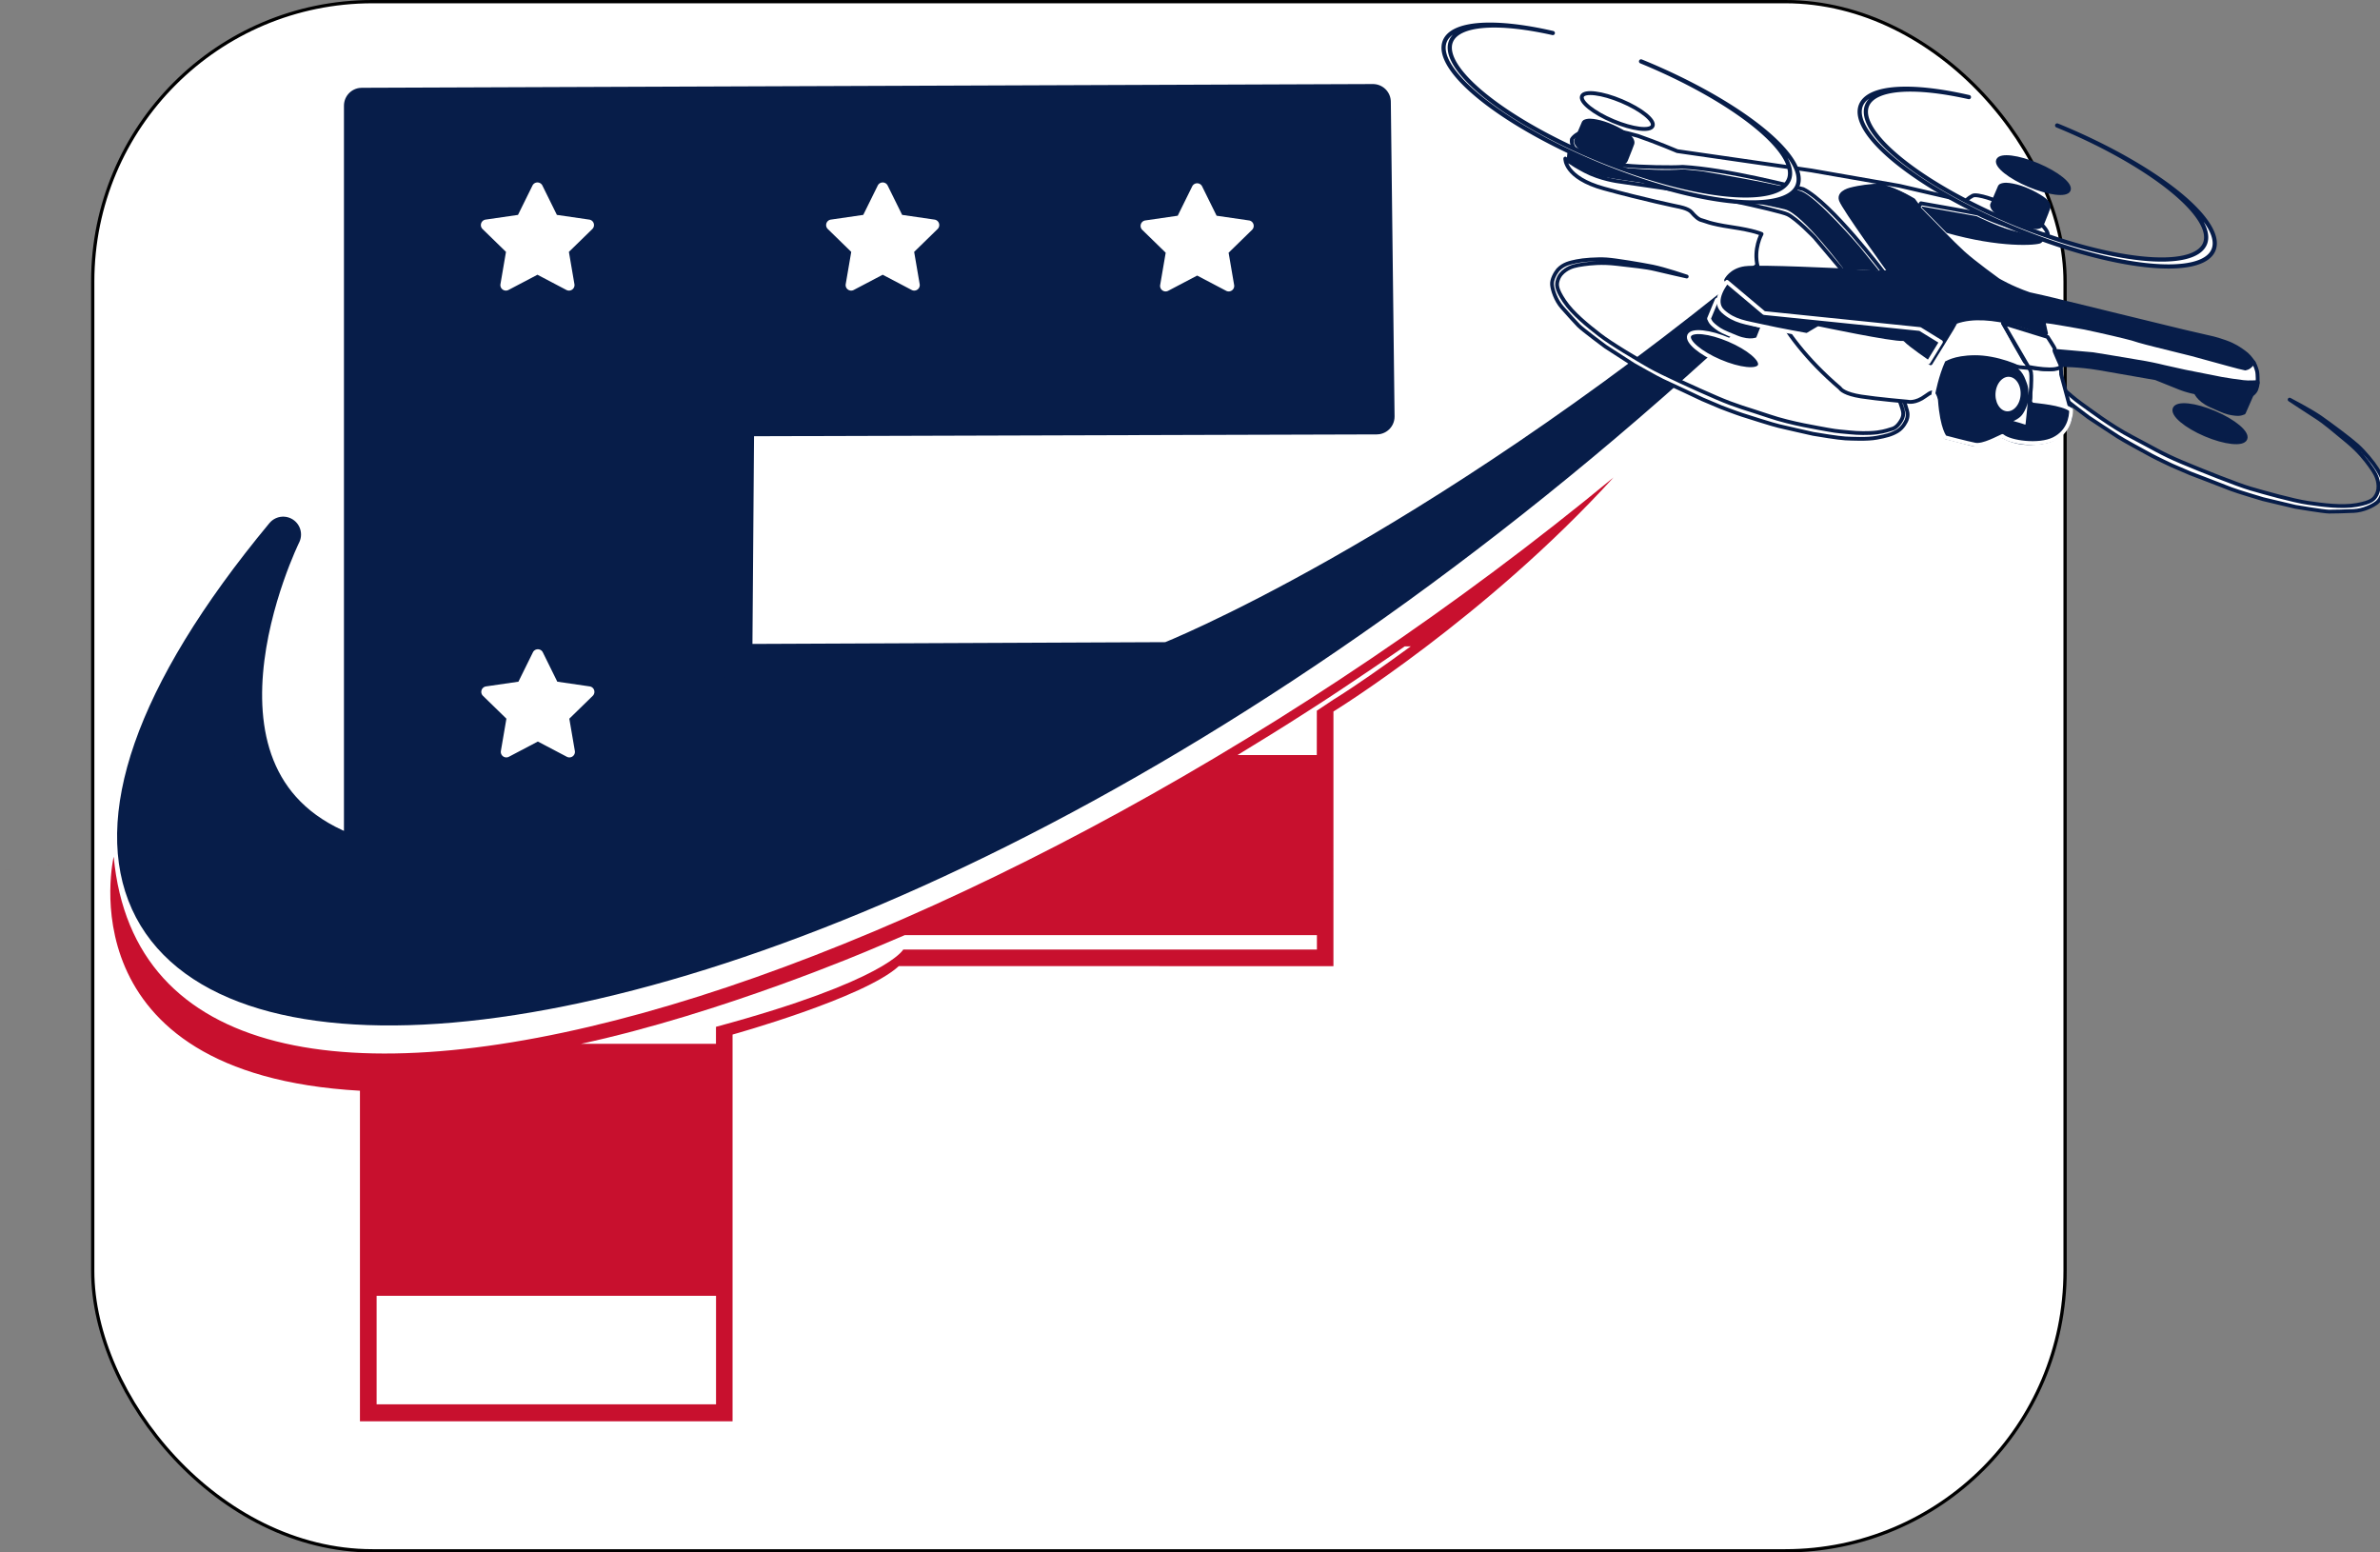 <svg xmlns:inkscape="http://www.inkscape.org/namespaces/inkscape" xmlns:sodipodi="http://sodipodi.sourceforge.net/DTD/sodipodi-0.dtd" xmlns="http://www.w3.org/2000/svg" xmlns:svg="http://www.w3.org/2000/svg" width="965.071" height="629.411" viewBox="0 0 965.071 629.411" id="svg1" xml:space="preserve" sodipodi:docname="Ideas Logo FLYNOE LOGO2.svg" inkscape:version="1.3.2 (091e20e, 2023-11-25, custom)" inkscape:export-filename="..\..\..\..\OneDrive - Universidad Piloto de Colombia\Trabajo\Creaunch\FLYNOE\Logo\Final\Ideas Logo FLYNOE.png" inkscape:export-xdpi="102.93692" inkscape:export-ydpi="102.93692"><rect x="0" y="0" width="965.071" height="629.411" fill="#808080" stroke="none"/>  <defs id="defs1">    <linearGradient id="swatch2" inkscape:swatch="solid">      <stop style="stop-color:#ffffff;stop-opacity:1;" offset="0" id="stop2"></stop>    </linearGradient>  </defs>  <g inkscape:label="Capa 1" inkscape:groupmode="layer" id="layer1" style="display:inline" transform="translate(-321.04,-57.755)">    <rect style="display:inline;opacity:1;fill:#ffffff;fill-opacity:1;stroke:#000000;stroke-width:1.331;stroke-linecap:square;stroke-linejoin:round;paint-order:markers stroke fill" id="rect2" width="799.775" height="628.08" x="358.639" y="58.42" ry="113.466"></rect>  </g>  <g inkscape:groupmode="layer" id="layer2" inkscape:label="Capa 2" style="display:inline" transform="translate(-321.04,-57.755)">    <g id="g6-7" inkscape:label="Completo" transform="matrix(5.794,0,0,5.794,257.431,-153.772)" style="display:inline" inkscape:export-filename="g6-7.svg" inkscape:export-xdpi="102.93692" inkscape:export-ydpi="102.93692">      <g id="g5-2" inkscape:label="Texto">        <g id="g3-5-3" inkscape:label="F">          <path style="opacity:1;fill:#071d49;fill-opacity:1;fill-rule:nonzero;stroke:#071d49;stroke-width:2.5;stroke-linecap:round;stroke-linejoin:round;stroke-opacity:1;paint-order:fill markers stroke" d="m 30.796,73.91 c 0,0 -8.911,18.084 5.504,22.54 V 43.901 l 70.765,-0.262 0.262,22.016 -44.818,0.131 -0.131,17.036 30.403,-0.131 c 0,0 17.874,-7.051 41.852,-26.735 C 65.297,122.142 -6.938,119.416 30.796,73.91 Z" id="path1-9-0" sodipodi:nodetypes="cccccccccc"></path>          <path style="opacity:1;fill:#c8102e;fill-opacity:1;fill-rule:nonzero;stroke:none;stroke-width:2.5;stroke-linecap:round;stroke-linejoin:round;paint-order:fill markers stroke" d="m 18.936,96.45 c 0,0 -3.604,15.201 17.233,16.381 v 23.13 H 62.247 V 108.9 c 0,0 9.21,-2.561 11.634,-4.789 l 30.418,0.003 4.8e-4,-17.82 c 0,0 10.648,-6.553 19.605,-16.381 -43.77,36.129 -102.324,54.948 -104.969,26.537 -17.907,2.228 -3e-5,0 -3e-5,0 z" id="path3-4" sodipodi:nodetypes="cccccccccccc"></path>        </g>      </g>      <g style="fill:#b9975b;fill-opacity:1" id="g8-3" transform="matrix(0.331,0,0,0.331,37.396,85.872)">        <path fill-rule="evenodd" clip-rule="evenodd" d="M 40.492,-87.702 A 1.167,1.167 0 0 1 39.948,-87.837 l -6.126,-3.22 -6.126,3.22 a 1.168,1.168 0 0 1 -1.693,-1.231 l 1.168,-6.821 -4.956,-4.831 a 1.168,1.168 0 0 1 0.649,-1.992 l 6.848,-0.996 3.063,-6.206 a 1.168,1.168 0 0 1 2.095,0 l 3.063,6.206 6.848,0.996 a 1.168,1.168 0 0 1 0.647,1.992 l -4.955,4.831 1.168,6.821 a 1.168,1.168 0 0 1 -1.15,1.366 z" fill="#374957" id="path1-7-3-5" style="fill:#ffffff;fill-opacity:1;stroke-width:1.498"></path>        <path fill-rule="evenodd" clip-rule="evenodd" d="M 40.581,10.981 A 1.167,1.167 0 0 1 40.037,10.846 L 33.911,7.626 27.785,10.846 A 1.168,1.168 0 0 1 26.092,9.615 L 27.261,2.794 22.304,-2.037 a 1.168,1.168 0 0 1 0.649,-1.992 l 6.848,-0.996 3.063,-6.205 a 1.168,1.168 0 0 1 2.095,0 l 3.063,6.205 6.848,0.996 a 1.168,1.168 0 0 1 0.647,1.992 L 40.563,2.794 41.731,9.615 a 1.168,1.168 0 0 1 -1.15,1.366 z" fill="#374957" id="path8-1-9" style="fill:#ffffff;fill-opacity:1;stroke-width:1.498"></path>        <path fill-rule="evenodd" clip-rule="evenodd" d="m 179.979,-87.526 a 1.167,1.167 0 0 1 -0.544,-0.135 l -6.126,-3.22 -6.126,3.22 a 1.168,1.168 0 0 1 -1.693,-1.231 l 1.168,-6.821 -4.956,-4.831 a 1.168,1.168 0 0 1 0.649,-1.992 l 6.848,-0.996 3.063,-6.206 a 1.168,1.168 0 0 1 2.095,0 l 3.063,6.206 6.848,0.996 a 1.168,1.168 0 0 1 0.647,1.992 l -4.955,4.831 1.168,6.821 a 1.168,1.168 0 0 1 -1.15,1.366 z" fill="#374957" id="path9-3-3" style="fill:#ffffff;fill-opacity:1;stroke-width:1.498"></path>        <path fill-rule="evenodd" clip-rule="evenodd" d="m 113.492,-87.702 a 1.167,1.167 0 0 1 -0.544,-0.135 l -6.126,-3.22 -6.126,3.22 a 1.168,1.168 0 0 1 -1.693,-1.231 l 1.168,-6.821 -4.956,-4.831 a 1.168,1.168 0 0 1 0.649,-1.992 l 6.848,-0.996 3.063,-6.206 a 1.168,1.168 0 0 1 2.095,0 l 3.063,6.206 6.848,0.996 a 1.168,1.168 0 0 1 0.647,1.992 l -4.955,4.831 1.168,6.821 a 1.168,1.168 0 0 1 -1.15,1.366 z" fill="#374957" id="path13-2-7" style="fill:#ffffff;fill-opacity:1;stroke-width:1.498"></path>      </g>      <path id="rect14-8-1-4-8" style="fill:#ffffff;stroke-width:0.309;stroke-linecap:round;stroke-linejoin:round;paint-order:fill markers stroke" d="m 74.192,102.952 c 0,0 -1.154,2.177 -13.106,5.407 l -5.34e-4,1.19 -9.454,-2.7e-4 c 9.879,-2.129 20.289,-6.597 20.289,-6.597 l 2.381,-1.01 h 28.841 v 1.01" sodipodi:nodetypes="cccccccc"></path>      <path id="rect15-6-8-5-9" style="fill:#ffffff;stroke-width:0.736;stroke-linecap:round;stroke-linejoin:round;paint-order:fill markers stroke" d="M 37.336,127.18 H 61.09 v 7.593 H 37.336 Z"></path>      <path id="rect14-8-1-4-5-7" style="fill:#ffffff;stroke-width:0.144;stroke-linecap:round;stroke-linejoin:round;paint-order:fill markers stroke" d="m 97.583,89.343 c 1.496,-0.916 3.022,-1.841 4.977,-3.104 2.693,-1.71 6.73,-4.503 6.73,-4.503 l 0.42,-5.74e-4 c -1.87,1.364 -3.861,2.769 -5.413,3.729 l -1.16,0.773 -0.003,3.104 h -2.728 z" sodipodi:nodetypes="ccccccccc"></path>      <g id="g204-3-7" inkscape:label="Drone" style="display:inline;stroke:#071d49;stroke-opacity:1" transform="matrix(0.122,0.052,-0.052,0.122,105.735,-46.789)">        <g id="g146-5-7" style="display:inline;stroke:#071d49;stroke-opacity:1">          <path style="opacity:1;fill:#071d49;fill-opacity:1;stroke:#ffffff;stroke-width:2;stroke-linecap:square;stroke-linejoin:round;stroke-dasharray:none;stroke-dashoffset:0;stroke-opacity:1;paint-order:markers stroke fill" d="m 485.062,647.688 c 0,0 0.455,1.547 2.178,2.32 1.724,0.773 3.536,1.436 4.972,1.834 1.436,0.398 4.817,0.928 7.027,0.928 1.215,0 5.149,0.11 7.712,-0.331 2.607,-0.376 4.707,-0.729 5.259,-0.95 0.066,0.707 0.199,7.248 0.199,7.248 0,0 -2.696,3.425 -10.43,3.602 -7.734,0.177 -9.391,0.044 -11.999,-0.619 -2.607,-0.663 -3.624,-1.171 -4.442,-1.856 -0.818,-0.685 -0.917,-0.773 -0.994,-0.878 -0.006,-0.166 -0.115,-10.61 -0.115,-10.61 0,0 -0.094,0.094 0.156,-0.344 0.203,-0.188 0.477,-0.344 0.477,-0.344 z" id="path145-8-9"></path>          <ellipse style="opacity:1;fill:#071d49;fill-opacity:1;stroke:#ffffff;stroke-width:2.089;stroke-linecap:square;stroke-linejoin:round;stroke-dasharray:none;stroke-dashoffset:0;stroke-opacity:1;paint-order:markers stroke fill" id="ellipse145-4-5" cx="498.689" cy="671.317" rx="20.249" ry="6.187"></ellipse>          <path style="opacity:1;fill:#ffffff;fill-opacity:1;stroke:#071d49;stroke-width:2;stroke-linecap:square;stroke-linejoin:round;stroke-dasharray:none;stroke-dashoffset:0;stroke-opacity:1;paint-order:markers stroke fill" d="m 465.031,643.156 c 0,0 -12.406,0.938 -18.656,2.25 -6.25,1.312 -18.938,4.375 -23.688,6 -4.75,1.625 -11.531,5.172 -14.281,7.125 -2.666,1.893 -5.798,3.877 -7.301,8.062 -0.594,2.094 -1.074,5.938 0.207,8.375 1.281,2.438 4.969,6.781 9.562,8.969 4.594,2.188 9.25,4.344 11.875,5.438 2.625,1.094 17.312,4.625 17.312,4.625 l 17.312,2.969 c 0,0 14.719,1.688 17.5,1.719 2.781,0.031 23.094,0.812 23.094,0.812 l 10.75,-0.031 c 0,0 8.5,-0.312 11.844,-0.625 3.344,-0.312 17.469,-1.656 20.188,-2.188 2.719,-0.531 15.812,-2.75 18.188,-3.281 2.375,-0.531 13.344,-3.25 16.531,-4.438 3.188,-1.188 10.906,-4.031 15.094,-6.812 4.188,-2.781 6.5,-4.5 8.719,-7.5 2.219,-3 2.156,-7.031 2.156,-7.031 0,0 0.188,-2.562 -1.625,-4.812 -1.812,-2.25 -3.469,-4.219 -4.844,-5.438 -1.375,-1.219 -3.25,-2.969 -3.25,-2.969 l -1.625,2.031 c 0,0 3.562,2.344 5.375,4.531 1.812,2.188 3.906,3.75 3.469,7.438 -0.438,3.688 -1.625,5.438 -2.812,6.312 -1.188,0.875 -2.509,2.456 -6.442,4.754 -3.933,2.298 -9.723,4.552 -12.816,5.48 -3.094,0.928 -6.629,2.298 -11.579,3.359 -4.95,1.061 -18.783,4.64 -31.378,5.613 -12.595,0.972 -17.589,1.945 -29.257,1.9 -11.667,-0.044 -31.864,-0.53 -38.935,-1.37 -7.071,-0.84 -23.246,-2.917 -30.936,-4.95 -7.69,-2.033 -17.413,-4.729 -24.086,-9.06 -6.673,-4.331 -7.292,-6.497 -7.513,-8.927 -0.221,-2.431 0.497,-4.424 1.635,-6.253 1.809,-2.907 4.083,-4.522 7.767,-6.719 2.863,-1.707 8.01,-4.705 16.009,-7.047 7.999,-2.342 14.717,-4.508 19.578,-5.303 4.861,-0.795 16.858,-3.007 16.858,-3.007 z" id="path146-7-0" sodipodi:nodetypes="cssscsssccsccsssssscssccssssssssssssassscc"></path>        </g>        <g id="g149-8-2" transform="matrix(-1,0,0,1,1248.195,-65)" style="display:inline;stroke:#071d49;stroke-opacity:1">          <path style="opacity:1;fill:#071d49;fill-opacity:1;stroke:#071d49;stroke-width:2;stroke-linecap:square;stroke-linejoin:round;stroke-dasharray:none;stroke-dashoffset:0;stroke-opacity:1;paint-order:markers stroke fill" d="m 485.062,647.688 c 0,0 0.455,1.547 2.178,2.32 1.724,0.773 3.536,1.436 4.972,1.834 1.436,0.398 4.817,0.928 7.027,0.928 1.215,0 5.149,0.11 7.712,-0.331 2.607,-0.376 4.707,-0.729 5.259,-0.95 0.066,0.707 0.199,7.248 0.199,7.248 0,0 -2.696,3.425 -10.43,3.602 -7.734,0.177 -9.391,0.044 -11.999,-0.619 -2.607,-0.663 -3.624,-1.171 -4.442,-1.856 -0.818,-0.685 -0.917,-0.773 -0.994,-0.878 -0.006,-0.166 -0.115,-10.61 -0.115,-10.61 0,0 -0.094,0.094 0.156,-0.344 0.203,-0.188 0.477,-0.344 0.477,-0.344 z" id="path147-7-9"></path>          <ellipse style="opacity:1;fill:#071d49;fill-opacity:1;stroke:#071d49;stroke-width:2.089;stroke-linecap:square;stroke-linejoin:round;stroke-dasharray:none;stroke-dashoffset:0;stroke-opacity:1;paint-order:markers stroke fill" id="ellipse147-1-4" cx="498.689" cy="671.317" rx="20.249" ry="6.187"></ellipse>          <path style="opacity:1;fill:#ffffff;fill-opacity:1;stroke:#071d49;stroke-width:2;stroke-linecap:square;stroke-linejoin:round;stroke-dasharray:none;stroke-dashoffset:0;stroke-opacity:1;paint-order:markers stroke fill" d="m 465.031,643.156 c 0,0 -12.406,0.938 -18.656,2.25 -6.25,1.312 -18.938,4.375 -23.688,6 -4.75,1.625 -11.531,5.172 -14.281,7.125 -2.666,1.893 -5.798,3.877 -7.301,8.062 -0.594,2.094 -1.074,5.938 0.207,8.375 1.281,2.438 4.969,6.781 9.562,8.969 4.594,2.188 9.25,4.344 11.875,5.438 2.625,1.094 17.312,4.625 17.312,4.625 l 17.312,2.969 c 0,0 14.719,1.688 17.5,1.719 2.781,0.031 23.094,0.812 23.094,0.812 l 10.75,-0.031 c 0,0 8.5,-0.312 11.844,-0.625 3.344,-0.312 17.469,-1.656 20.188,-2.188 2.719,-0.531 15.812,-2.75 18.188,-3.281 2.375,-0.531 13.344,-3.25 16.531,-4.438 3.188,-1.188 10.906,-4.031 15.094,-6.812 4.188,-2.781 6.5,-4.5 8.719,-7.5 2.219,-3 2.156,-7.031 2.156,-7.031 0,0 0.188,-2.562 -1.625,-4.812 -1.812,-2.25 -3.469,-4.219 -4.844,-5.438 -1.375,-1.219 -3.25,-2.969 -3.25,-2.969 l -1.625,2.031 c 0,0 3.562,2.344 5.375,4.531 1.812,2.188 3.906,3.75 3.469,7.438 -0.438,3.688 -1.625,5.438 -2.812,6.312 -1.188,0.875 -2.509,2.456 -6.442,4.754 -3.933,2.298 -9.723,4.552 -12.816,5.48 -3.094,0.928 -6.629,2.298 -11.579,3.359 -4.95,1.061 -18.783,4.64 -31.378,5.613 -12.595,0.972 -17.589,1.945 -29.257,1.9 -11.667,-0.044 -31.864,-0.53 -38.935,-1.37 -7.071,-0.84 -23.246,-2.917 -30.936,-4.95 -7.69,-2.033 -17.413,-4.729 -24.086,-9.06 -6.673,-4.331 -7.292,-6.497 -7.513,-8.927 -0.221,-2.431 0.497,-4.424 1.635,-6.253 1.809,-2.907 4.083,-4.522 7.767,-6.719 2.863,-1.707 8.01,-4.705 16.009,-7.047 7.999,-2.342 14.717,-4.508 19.578,-5.303 4.861,-0.795 16.858,-3.007 16.858,-3.007 z" id="path148-7-9" sodipodi:nodetypes="cssscsssccsccsssssscssccssssssssssssassscc"></path>        </g>        <path style="opacity:1;fill:#071d49;fill-opacity:1;stroke:#ffffff;stroke-width:2;stroke-linecap:square;stroke-linejoin:round;stroke-dasharray:none;stroke-dashoffset:0;stroke-opacity:1;paint-order:markers stroke fill" d="m 559.587,600.687 -19.799,7.601 c 0,0 -31.82,-18.562 -40.924,-17.059 -9.104,1.503 -61.96,12.728 -64.612,13.7 -2.652,0.972 -21.832,6.276 -30.494,8.22 -10.518,0.177 -20.683,1.768 -22.451,-2.652 -1.768,-4.419 -0.884,-9.899 -0.884,-9.899 0,0 1.414,5.303 8.22,5.303 6.806,0 17.059,-0.53 25.544,-4.331 9.016,-3.005 17.589,-6.01 26.693,-10.695 6.806,-2.21 9.634,-3.005 9.634,-3.005 0,0 43.31,-10.43 52.591,-10.783 9.281,-0.354 39.952,14.849 39.952,14.849 z" id="path150-2-9"></path>        <path style="opacity:1;fill:#ffffff;fill-opacity:1;stroke:#ffffff;stroke-width:2;stroke-linecap:square;stroke-linejoin:round;stroke-dasharray:none;stroke-dashoffset:0;stroke-opacity:1;paint-order:markers stroke fill" d="m 630.916,554.372 -2.828,6.718 c 0,0 -8.132,4.95 -12.64,6.187 -4.508,1.237 -22.981,6.099 -22.981,6.099 l -9.634,-3.977 c 0,0 15.645,-1.945 20.86,-3.977 6.894,-0.619 21.832,-7.336 21.832,-7.336 0,0 1.326,-0.177 3.005,-1.503 1.679,-1.326 2.386,-2.21 2.386,-2.21 z" id="path151-2-4"></path>        <path style="opacity:1;fill:#071d49;fill-opacity:1;stroke:#ffffff;stroke-width:2;stroke-linecap:square;stroke-linejoin:round;stroke-dasharray:none;stroke-dashoffset:0;stroke-opacity:1;paint-order:markers stroke fill" d="m 631.623,548.361 c 0,0 0.795,3.977 -0.972,6.099 -1.768,2.121 -19.092,11.049 -48.614,14.761 -5.392,-2.298 -18.296,-7.513 -18.296,-7.513 v -2.033 l 29.433,-6.806 c 0,0 12.463,0.707 19.799,-0.354 7.336,-1.061 8.839,-1.061 14.407,-2.386 5.568,-1.326 4.243,-1.768 4.243,-1.768 z" id="path152-9-9"></path>        <path style="opacity:1;fill:#ffffff;fill-opacity:1;stroke:#071d49;stroke-width:2;stroke-linecap:square;stroke-linejoin:round;stroke-dasharray:none;stroke-dashoffset:0;stroke-opacity:1;paint-order:markers stroke fill" d="m 647.75,591.125 4,8.562 8,4.438 29.062,-8.562 57.553,-10.966 17.812,-7.938 c 0,0 -1.666,-4.251 -2.791,-5.689 -1.125,-1.438 -2.938,-3.303 -3.751,-3.553 -0.812,1.438 0.184,3.029 -2.418,4.802 -2.039,0.46 -4.5,0.75 -8.75,1.375 -4.25,0.625 -20,2.719 -20,2.719 l -20.031,3.219 c 0,0 -8.344,1.375 -12.281,1.625 -4.5,0.625 -15.156,2.469 -25.281,4.469 -2.625,0.688 -16.816,3.769 -19.875,4.844 -1.072,0.377 -1.25,0.656 -1.25,0.656 z" id="path153-2-5" sodipodi:nodetypes="ccccccsccsccccsc"></path>        <path style="opacity:1;fill:#071d49;fill-opacity:1;stroke:#071d49;stroke-width:2;stroke-linecap:square;stroke-linejoin:round;stroke-dasharray:none;stroke-dashoffset:0;stroke-opacity:1;paint-order:markers stroke fill" d="m 659.289,602.985 5.834,5.657 c 0,0 8.397,-3.712 19.18,-6.276 10.783,-2.563 29.433,-6.894 29.433,-6.894 l 12.64,-0.265 c 0,0 5.568,0.088 11.756,-1.591 6.187,-1.679 15.556,-4.331 15.556,-4.331 0,0 5.568,-1.591 8.574,-4.066 3.005,-2.475 2.563,-5.392 2.563,-5.392 0,0 -0.11,-2.298 -0.818,-3.536 -1.039,0.42 -3.933,2.033 -6.938,2.917 -3.005,0.884 -8.684,2.409 -11.402,2.983 -2.718,0.575 -19.202,4.044 -19.202,4.044 L 715.25,588.312 c 0,0 -4.438,0.688 -9.688,1.875 -5.25,1.188 -27.312,6.625 -27.312,6.625 z" id="path154-9-5"></path>        <path style="display:inline;opacity:1;fill:#ffffff;fill-opacity:1;stroke:#071d49;stroke-width:2;stroke-linecap:round;stroke-linejoin:round;stroke-dasharray:none;stroke-opacity:1;paint-order:fill markers stroke" d="m 381.661,611.029 c 0,0 3.447,9.458 25.014,6.541 21.567,-2.917 39.51,-6.541 39.51,-6.541 0,0 5.392,-1.326 7.867,-0.088 2.475,1.237 4.95,2.121 6.629,1.768 1.679,-0.354 4.066,0.265 15.91,-2.828 C 488.434,606.786 492.562,607 492.562,607 c 0,0 -1.042,8.994 4.906,16.719 2.796,3.631 19.426,27.703 65.123,41.934 0.53,0.442 3.536,1.768 11.932,-0.354 8.397,-2.121 23.776,-7.159 23.776,-7.159 0,0 3.977,-0.53 7.425,-6.452 1.724,-2.961 2.607,-3.536 3.458,-3.193 0.851,0.343 1.668,1.602 1.668,1.602 0,0 7.601,12.021 8.839,13.523 1.237,1.503 4.154,3.977 4.154,3.977 l 12.728,-1.945 c 0,0 3.536,0 7.425,-3.447 3.889,-3.447 6.983,-7.071 6.983,-7.071 0,0 6.718,1.591 15.38,-2.298 8.662,-3.889 10.076,-6.806 10.076,-6.806 0,0 4.95,-5.303 4.154,-12.993 -0.442,-2.828 -2.74,-6.099 -2.74,-6.099 l -10.783,-13.7 -1.768,-3.801 c 0,0 -2.21,4.154 -15.556,6.983 -0.884,0.177 -21.302,-15.998 -21.302,-15.998 l 23.158,-1.326 -0.795,-2.298 c 0,0 -31.731,-0.442 -45.697,12.728 0.177,0.088 -3.712,25.279 -3.712,25.279 L 583.786,630.41 519,597.75 c 0,0 -12.5,-5.375 -17.875,-5.625 -5.375,-0.25 -52.125,9 -63.25,12.25 -2.875,0.75 -25.625,6.75 -25.625,6.75 0,0 -9.25,2.625 -18.375,1.875 -9.125,-0.75 -12.214,-1.971 -12.214,-1.971 z" id="path155-3-7" sodipodi:nodetypes="cscssscscscsscsccscscccccccccccccsccsc"></path>        <path style="display:inline;opacity:1;fill:#ffffff;fill-opacity:1;stroke:#071d49;stroke-width:2;stroke-linecap:square;stroke-linejoin:round;stroke-dasharray:none;stroke-dashoffset:0;stroke-opacity:1;paint-order:markers stroke fill" d="m 560,600.5 c 0,0 -40.25,-23 -56.5,-23.875 -5.125,0.875 -41,6.125 -63.125,14.125 -4.5,2.375 -20.5,8.875 -28.25,11.25 -7.75,2.375 -18,3.75 -24.125,3.375 -6.125,-0.375 -7.125,-5 -7.125,-5 0,0 0.5,-11.75 31.375,-15.375 10.625,-0.75 22.25,-0.75 22.25,-0.75 l 69.125,-18.375 45.875,-10.75 35.25,-6.25 c 0,0 0.625,-2 2.375,-4.125 1.75,-2.125 13.5,-2.5 13.5,-2.5 0,0 19,-0.75 22.875,0.875 3.875,1.625 6.75,2.875 8,4.625 1.25,1.75 -23.125,5.75 -38.125,4.625 -4,0.75 -29.811,6.77 -29.811,6.77 l -0.354,2.298 -3.889,-2.298 c 0,0 -15.556,-2.298 -22.097,1.149 -6.541,3.447 -9.988,6.187 -9.988,6.187 0,0 -6.276,4.154 -3.27,7.601 3.005,3.447 38.891,25.014 38.891,25.014 z" id="path159-2-4"></path>        <path style="display:inline;opacity:1;fill:#071d49;stroke:#ffffff;stroke-width:2;stroke-linecap:round;stroke-linejoin:round;stroke-dasharray:none;stroke-opacity:1;paint-order:fill markers stroke" d="m 609.003,648.973 c 0,0 -2.166,-9.458 -1.945,-18.385 0.309,-0.133 2.917,-5.082 13.744,-9.767 10.828,-4.685 25.191,-4.861 28.594,-3.624 1.193,0.928 8.662,8.971 9.899,14.496 1.856,-0.442 13.877,-4.685 19.887,-3.359 1.591,3.58 3.359,11.093 -2.342,17.766 -5.701,6.673 -20.448,10.698 -25.573,9.136 -1.5,1.438 -7.125,8.938 -11.5,9.875 -4.375,0.938 -16.062,2.625 -16.062,2.625 0,0 -4.75,-2 -12.062,-16.188 -1.312,-1.875 -2.64,-2.575 -2.64,-2.575 z" id="path165-5-1"></path>        <path style="opacity:1;fill:#071d49;fill-opacity:1;stroke:#071d49;stroke-width:2;stroke-linecap:square;stroke-linejoin:round;stroke-dasharray:none;stroke-dashoffset:0;stroke-opacity:1;paint-order:markers stroke fill" d="m 603,622 -13.75,-2.375 -79.375,24.875 -25,-7.75 c 0,0 0.25,-5.875 6.75,-9.75 6.5,-3.875 48.875,-19.5 48.875,-19.5 0,0 16.438,-5.062 22.625,-8.938 C 559.062,595.75 531,578.812 531,578.812 l -6.312,-4.5 c 0,0 -2.133,-2.199 -0.625,-4.062 1.438,-2 4.312,-3.938 4.312,-3.938 0,0 3.062,-2.5 7.25,-4.688 2.688,-1.375 3.905,-1.861 6,-2.312 3.57,-0.77 6.943,-0.838 10.938,-0.625 3.342,0.178 6.096,1.089 8.562,2.25 1.649,0.776 13.562,5.625 13.562,5.625 0,0 12.188,5.312 19.562,7.875 7.375,2.562 22.625,6 22.625,6 0,0 7.812,1.125 18.125,0.375 3.25,-0.688 12.5,-2.25 12.5,-2.25 l 35.75,-5.875 34,-5.625 16.188,-2.875 c 0,0 5.875,-0.875 10.062,-0.75 4.188,0.125 7.782,1.11 9.502,1.609 1.819,0.527 5.086,2.6 5.086,2.6 0,0 -1.026,3.604 -3.526,4.041 -2.5,0.438 -66.812,10 -66.812,10 0,0 -20.375,3.438 -26.312,5.125 -3.562,0.875 -12.719,3.328 -12.719,3.328 0,0 -1.109,0.469 -1.234,0.75 0.312,0.547 -0.062,0.391 1.484,2.422 1.547,2.031 2.25,3.078 2.25,3.078 l -8.578,0.359 c 0,0 -7.828,0.156 -14.172,1.688 -6.344,1.531 -10.844,2.625 -15.5,5.062 -4.656,2.438 -8.281,5.906 -8.281,5.906 z" id="path166-3-1" sodipodi:nodetypes="ccccscccccccasscsccccccsscsccccsccsscc"></path>        <path style="display:inline;opacity:1;fill:#071d49;fill-opacity:1;stroke:#ffffff;stroke-width:2;stroke-linecap:square;stroke-linejoin:round;stroke-dasharray:none;stroke-dashoffset:0;stroke-opacity:1;paint-order:markers stroke fill" d="m 601.979,622.303 -12.854,-1.928 -79,24.5 -24.461,-7.473 c 0,0 -3.705,12.327 4.045,15.077 7.75,2.75 13.916,0.646 22.291,-0.854 8.375,-1.5 23.5,-5 23.5,-5 L 539.625,641 c 0,0 39.125,-7.75 44,-10.375 3.625,1.625 16.507,4.11 16.507,4.11 z" id="path172-6-5" sodipodi:nodetypes="ccccssccccc"></path>        <path style="opacity:1;fill:#ffffff;fill-opacity:1;stroke:#071d49;stroke-width:2;stroke-linecap:square;stroke-linejoin:round;stroke-dasharray:none;stroke-dashoffset:0;stroke-opacity:1;paint-order:markers stroke fill" d="m 628.188,600.375 21.375,15.938 c 0,0 15.125,-3 15.75,-7.062 -3.188,-2.938 -6.125,-5.812 -6.125,-5.812 0,0 -0.516,-0.367 -0.57,-1.438 -0.289,-0.383 -5.92,-4.194 -5.92,-4.194 z" id="path173-7-1" sodipodi:nodetypes="ccccccc"></path>        <path style="opacity:1;fill:#fefeff;fill-opacity:1;stroke:#071d49;stroke-width:2;stroke-linecap:square;stroke-linejoin:round;stroke-dasharray:none;stroke-dashoffset:0;stroke-opacity:1;paint-order:markers stroke fill" d="M 640.906,619.719 641,620.891 c 0,0 -3.469,0.141 -5.062,4.172 -0.891,2.594 -1.391,3.219 -1.312,7.188 0.188,1.625 0.75,5.656 2.25,7.828 1.5,2.172 3.672,5 6.281,6.172 1.578,0.578 1.953,0.891 4.234,0.969 1.328,0.016 2.797,-0.359 3.453,-0.672 0.656,-0.312 1.156,-0.766 1.906,-1.484 0.75,-0.719 1.781,-2.156 2.203,-3.047 0.422,-0.891 0.672,-1.531 0.875,-3.516 0.203,-1.984 -0.031,-4.922 -0.547,-6.109 -0.516,-1.188 -1.594,-4.891 -3.766,-7.094 -2.172,-2.203 -2.828,-3.094 -5.109,-4.328 -2.281,-1.234 -4.641,-0.5 -4.641,-0.5 l -0.141,-1.031 8.281,-2.609 c 0,0 1.109,0.188 2.094,1.641 0.984,1.453 2.812,6.375 3.078,7.141 0.266,0.766 2.906,8.938 3.297,10.328 0.391,1.391 2.281,7.094 2.547,8.188 0.266,1.094 0.359,1.766 0.359,1.766 0,0 -7.469,0.531 -9.641,1.297 -2.172,0.766 -2.025,0.732 -2.848,0.915 -0.823,0.182 -2.563,0.188 -2.967,0.066 -0.403,-0.122 -2.764,-0.075 -5.42,-2.621 -2.656,-2.547 -1.844,-1.625 -2.797,-2.891 -0.953,-1.266 -2.188,-3 -2.625,-4.297 -0.438,-1.297 -1.156,-3.547 -1.328,-4.781 -0.172,-1.234 -0.203,-2.125 -0.156,-3.438 0.047,-1.312 0.609,-3.906 1.141,-5.125 0.531,-1.219 1.891,-3.234 3.344,-4.156 1.453,-0.922 2.922,-1.141 2.922,-1.141 z" id="path179-4-5"></path>        <ellipse style="opacity:1;fill:#fefeff;fill-opacity:1;stroke:#071d49;stroke-width:2.18;stroke-linecap:square;stroke-linejoin:round;stroke-dasharray:none;stroke-dashoffset:0;stroke-opacity:1;paint-order:markers stroke fill" id="ellipse179-3-2" cx="440.986" cy="768.41" rx="7.742" ry="10.199" transform="matrix(0.972,-0.234,0.282,0.959,0,0)"></ellipse>        <g id="g189-9-9" style="display:inline;stroke:#071d49;stroke-opacity:1">          <path style="opacity:1;fill:#071d49;fill-opacity:1;stroke:#071d49;stroke-width:2;stroke-linecap:square;stroke-linejoin:round;stroke-dasharray:none;stroke-dashoffset:0;stroke-opacity:1;paint-order:markers stroke fill" d="m 383.163,589.815 v 10.43 c 0,0 0.795,2.74 7.159,3.005 6.364,0.265 12.374,-0.088 12.374,-0.088 0,0 8.75,-0.177 8.75,-3.889 0,-3.712 -0.292,-9.492 -0.292,-9.492 0,0 -0.156,-2.344 -5.125,-3.25 -4.969,-0.906 -11.468,-1.228 -17,0 -2.043,0.453 -4.329,1.065 -5.688,2.656 -0.141,0.166 -0.18,0.628 -0.18,0.628 z" id="path180-8-4" sodipodi:nodetypes="ccscscsaacc"></path>          <ellipse style="opacity:1;fill:#ffffff;fill-opacity:1;stroke:#071d49;stroke-width:2.057;stroke-linecap:square;stroke-linejoin:round;stroke-dasharray:none;stroke-dashoffset:0;stroke-opacity:1;paint-order:markers stroke fill" id="ellipse180-3-3" cx="394.91" cy="578.692" rx="20.215" ry="5.733" transform="rotate(-0.216)"></ellipse>          <path d="m 399.059,548.17 a 29.432,100.559 89.24 0 0 -0.715,0.021 28.191,96.326 89.167 0 1 96.207,26.766 28.191,96.326 89.167 0 1 -95.842,29.605 28.191,96.326 89.167 0 1 -96.789,-26.768 28.191,96.326 89.167 0 1 47.725,-25.113 29.432,100.559 89.24 0 0 -50.748,26.25 29.432,100.559 89.24 0 0 100.939,28.096 29.432,100.559 89.24 0 0 100.16,-30.762 29.432,100.559 89.24 0 0 -100.938,-28.096 z" style="opacity:1;fill:#ffffff;fill-opacity:1;stroke:#071d49;stroke-width:2.211;stroke-linecap:square;stroke-linejoin:round;stroke-opacity:1;paint-order:markers stroke fill" id="path186-4-8"></path>        </g>        <g id="g203-4-1" style="display:inline;stroke:#071d49;stroke-opacity:1" transform="translate(215.25,-55)">          <path style="opacity:1;fill:#071d49;fill-opacity:1;stroke:#071d49;stroke-width:2;stroke-linecap:square;stroke-linejoin:round;stroke-dasharray:none;stroke-dashoffset:0;stroke-opacity:1;paint-order:markers stroke fill" d="m 383.163,589.815 v 10.43 c 0,0 0.795,2.74 7.159,3.005 6.364,0.265 12.374,-0.088 12.374,-0.088 0,0 8.75,-0.177 8.75,-3.889 0,-3.712 -0.292,-9.492 -0.292,-9.492 0,0 -0.156,-2.344 -5.125,-3.25 -4.969,-0.906 -11.468,-1.228 -17,0 -2.043,0.453 -4.329,1.065 -5.688,2.656 -0.141,0.166 -0.18,0.628 -0.18,0.628 z" id="path193-1-7" sodipodi:nodetypes="ccscscsaacc"></path>          <ellipse style="opacity:1;fill:#071d49;fill-opacity:1;stroke:#071d49;stroke-width:2.057;stroke-linecap:square;stroke-linejoin:round;stroke-dasharray:none;stroke-dashoffset:0;stroke-opacity:1;paint-order:markers stroke fill" id="ellipse193-3-2" cx="394.91" cy="578.692" rx="20.215" ry="5.733" transform="rotate(-0.216)"></ellipse>          <path d="m 399.059,548.17 a 29.432,100.559 89.24 0 0 -0.715,0.021 28.191,96.326 89.167 0 1 96.207,26.766 28.191,96.326 89.167 0 1 -95.842,29.605 28.191,96.326 89.167 0 1 -96.789,-26.768 28.191,96.326 89.167 0 1 47.725,-25.113 29.432,100.559 89.24 0 0 -50.748,26.25 29.432,100.559 89.24 0 0 100.939,28.096 29.432,100.559 89.24 0 0 100.16,-30.762 29.432,100.559 89.24 0 0 -100.938,-28.096 z" style="opacity:1;fill:#ffffff;fill-opacity:1;stroke:#071d49;stroke-width:2.211;stroke-linecap:square;stroke-linejoin:round;stroke-opacity:1;paint-order:markers stroke fill" id="path194-7-5"></path>        </g>      </g>    </g>  </g></svg>